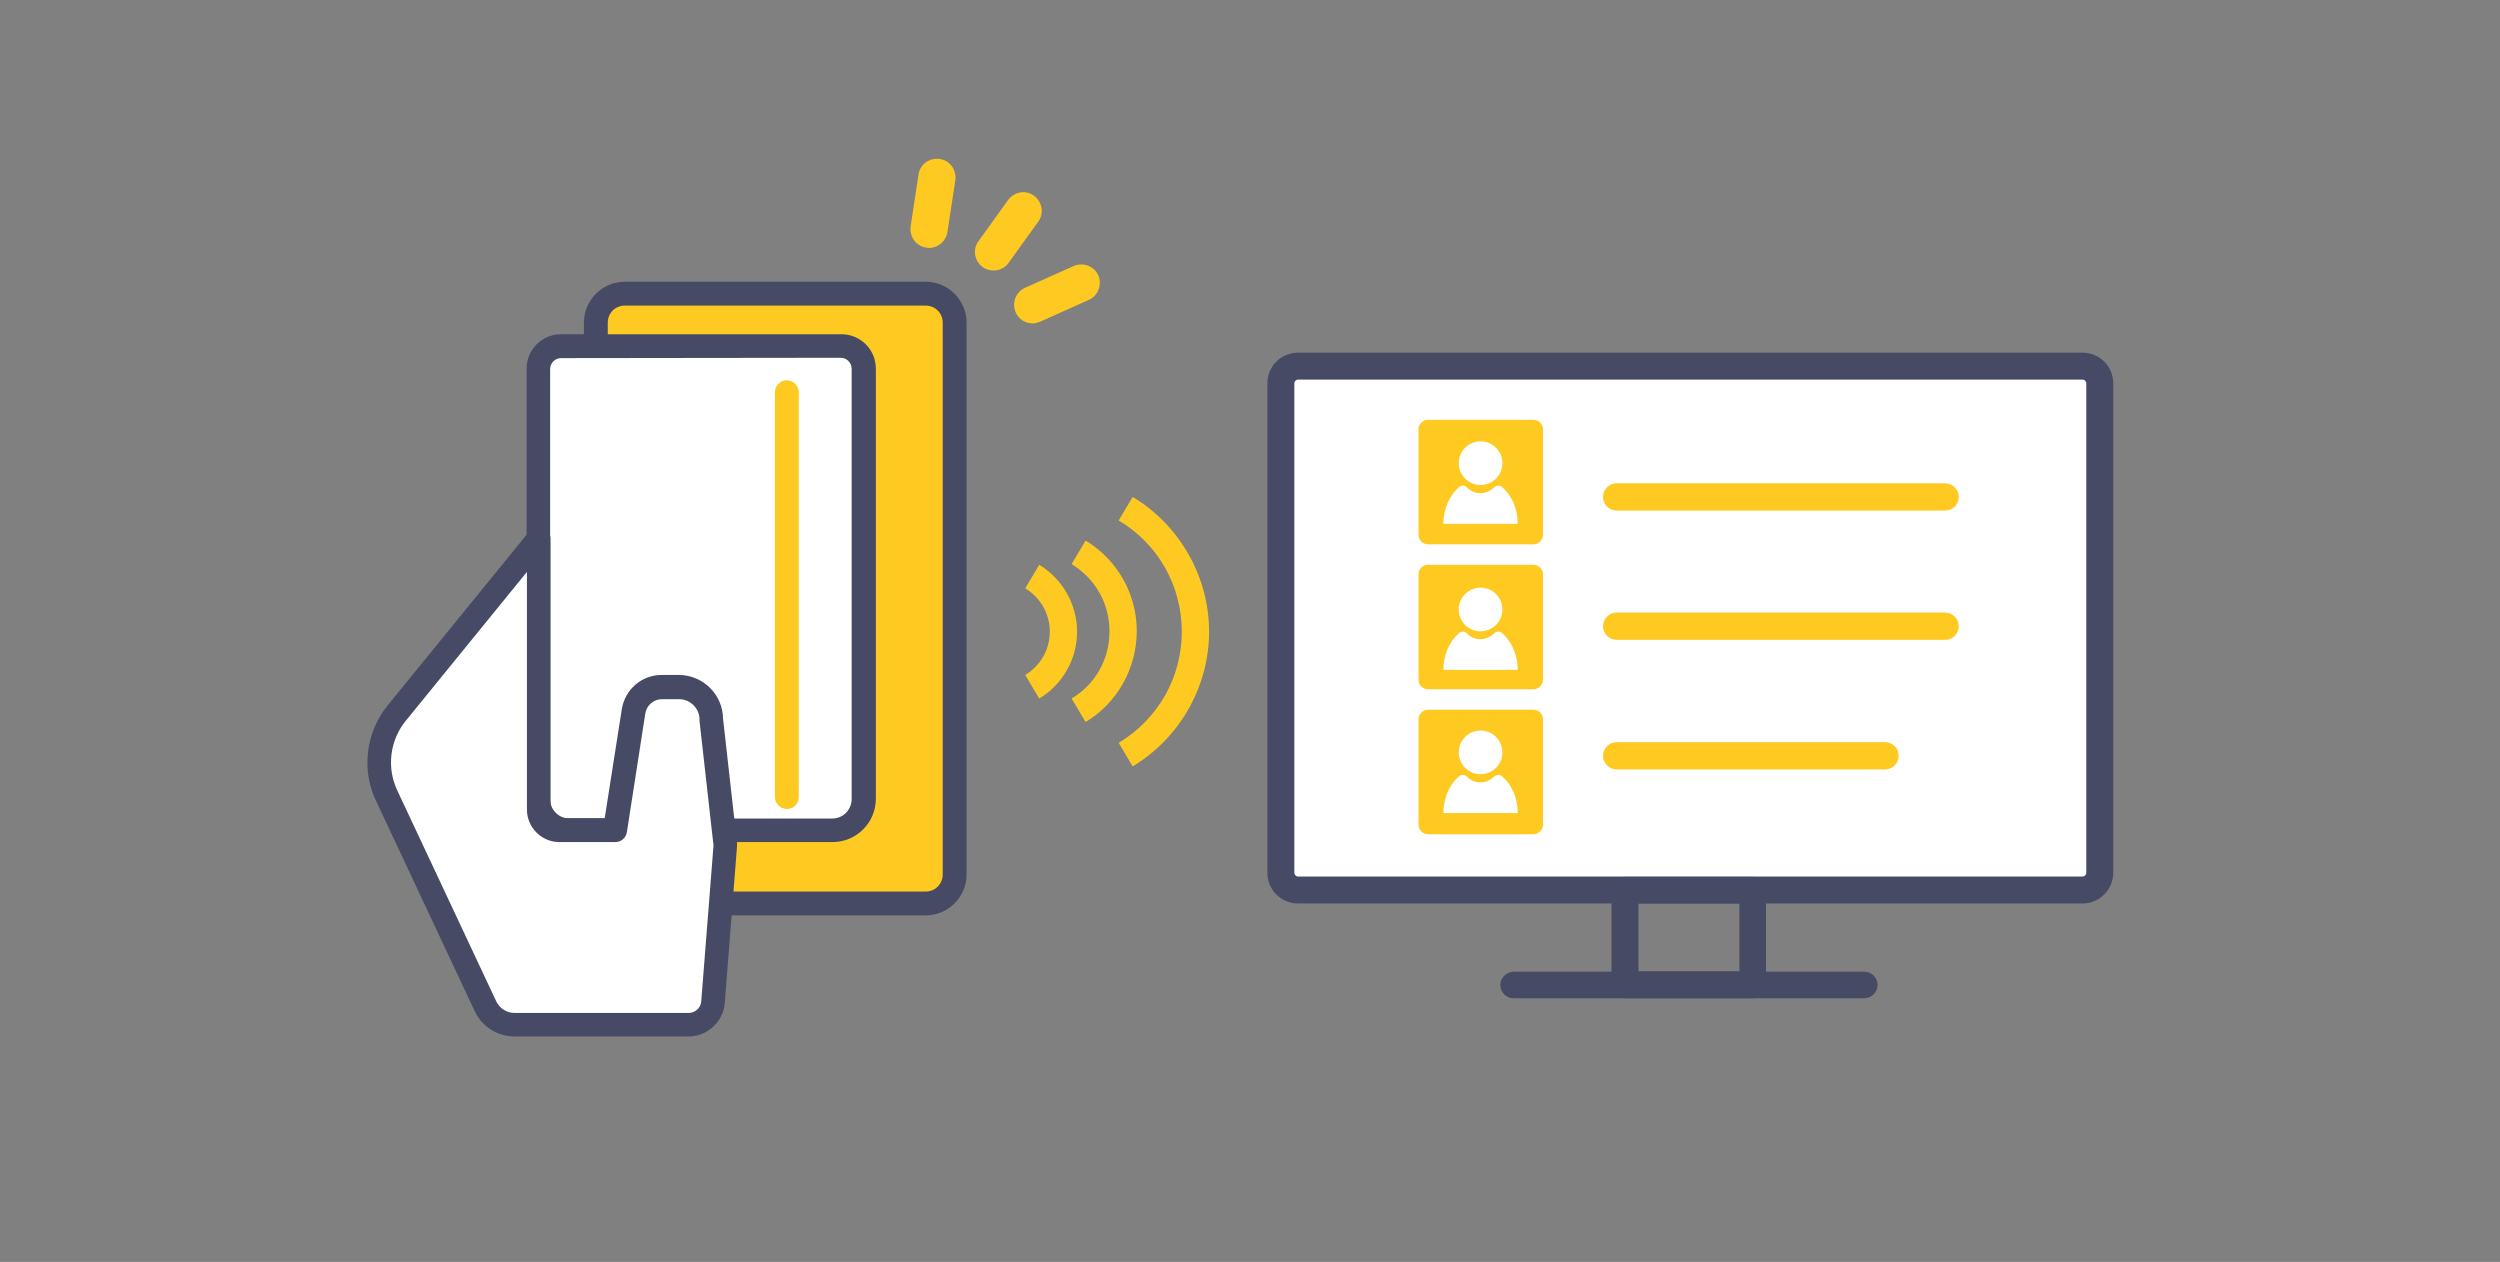 <?xml version="1.0" encoding="utf-8"?>
<!-- Generator: Adobe Illustrator 27.9.0, SVG Export Plug-In . SVG Version: 6.00 Build 0)  -->
<!DOCTYPE svg PUBLIC "-//W3C//DTD SVG 1.1//EN" "http://www.w3.org/Graphics/SVG/1.1/DTD/svg11.dtd">
<svg version="1.1" id="レイヤー_1" xmlns:x="http://ns.adobe.com/Extensibility/1.0/" xmlns:i="http://ns.adobe.com/AdobeIllustrator/10.0/" xmlns:graph="http://ns.adobe.com/Graphs/1.0/"
	 xmlns="http://www.w3.org/2000/svg" xmlns:xlink="http://www.w3.org/1999/xlink" x="0px" y="0px" viewBox="0 0 733 370"
	 style="enable-background:new 0 0 733 370;" xml:space="preserve">
<rect x="0" y="0" width="733" height="370" fill="#808080" stroke="none"/>
<style type="text/css">
	.st0{fill:#FFFFFF;stroke:#000000;stroke-miterlimit:10;}
	.st1{fill:#FECA21;}
	.st2{fill:#464A65;}
	.st3{fill:#FFFFFF;}
</style>
<rect x="377.6" y="106.8" class="st0" width="236.9" height="153.2"/>
<g>
	<path class="st1" d="M272.6,72.7c-0.3,0-0.7,0-1-0.1c-3-0.4-5-3.2-4.6-6.2l2.3-15.2c0.4-3,3.2-5,6.2-4.6s5,3.2,4.6,6.2L277.8,68
		C277.4,70.7,275.1,72.6,272.6,72.7z"/>
	<path class="st1" d="M291.5,79.3c-1.2,0.1-2.4-0.3-3.4-1c-2.4-1.8-3-5.2-1.2-7.6l8.7-12.1c1.8-2.4,5.2-3,7.6-1.2s3,5.2,1.2,7.6
		l-8.7,12.1C294.7,78.5,293.1,79.3,291.5,79.3z"/>
	<path class="st1" d="M303,94.8c-2.2,0.1-4.3-1.1-5.2-3.2c-1.2-2.7,0-6,2.7-7.2l14.3-6.4c2.7-1.2,6,0,7.2,2.7s0,6-2.7,7.2L305,94.3
		C304.3,94.6,303.6,94.8,303,94.8z"/>
</g>
<g>
	<g>
		<path class="st1" d="M271.4,264.9h-88.2c-4.7,0-8.5-3.8-8.5-8.5V94.6c0-4.7,3.8-8.5,8.5-8.5h88.2c4.7,0,8.5,3.8,8.5,8.5v161.8
			C279.9,261.1,276.1,264.9,271.4,264.9z"/>
		<path class="st2" d="M271.4,268.4h-88.2c-6.6,0-12-5.4-12-12V94.6c0-6.6,5.4-12,12-12h88.2c6.6,0,12,5.4,12,12v161.8
			C283.4,263,278,268.4,271.4,268.4z M183.2,89.6c-2.8,0-5,2.2-5,5v161.8c0,2.8,2.2,5,5,5h88.2c2.8,0,5-2.2,5-5V94.6
			c0-2.8-2.2-5-5-5H183.2z"/>
	</g>
	<path class="st1" d="M449.6,159.6h-30.9c-1.6,0-2.8-1.3-2.8-2.8v-30.9c0-1.6,1.3-2.8,2.8-2.8h30.9c1.6,0,2.8,1.3,2.8,2.8v30.9
		C452.4,158.3,451.1,159.6,449.6,159.6z"/>
	<path class="st1" d="M449.6,202.1h-30.9c-1.6,0-2.8-1.3-2.8-2.8v-30.9c0-1.6,1.3-2.8,2.8-2.8h30.9c1.6,0,2.8,1.3,2.8,2.8v30.9
		C452.4,200.8,451.1,202.1,449.6,202.1z"/>
	<path class="st1" d="M449.6,244.6h-30.9c-1.6,0-2.8-1.3-2.8-2.8v-30.9c0-1.6,1.3-2.8,2.8-2.8h30.9c1.6,0,2.8,1.3,2.8,2.8v30.9
		C452.4,243.3,451.1,244.6,449.6,244.6z"/>
	<g>
		<path class="st1" d="M332.1,224.7l-4.1-6.9c11.6-7,18.5-19.2,18.5-32.6s-6.9-25.7-18.5-32.6l4.1-6.9c13.8,8.3,22.4,23.4,22.4,39.5
			S345.9,216.4,332.1,224.7z"/>
		<path class="st1" d="M318.3,211.7l-4.1-6.9c7-4.2,11.1-11.5,11.1-19.7s-4.2-15.5-11.1-19.7l4.1-6.9c9.3,5.6,15,15.7,15,26.5
			C333.3,196,327.5,206.2,318.3,211.7z"/>
		<path class="st1" d="M304.7,204.8l-4.1-6.9c4.5-2.7,7.2-7.5,7.2-12.7s-2.7-10-7.2-12.7l4.1-6.9c6.8,4.1,11.1,11.6,11.1,19.6
			C315.8,193.2,311.6,200.7,304.7,204.8z"/>
	</g>
	<g>
		<g>
			<path class="st3" d="M244.1,243.4h-77c-5.1,0-9.2-4.1-9.2-9.2V108.1c0-3.7,3-6.6,6.6-6.6h82.2c3.7,0,6.6,3,6.6,6.6v126.1
				C253.3,239.3,249.2,243.4,244.1,243.4z"/>
			<path class="st2" d="M244.1,246.9h-77c-7,0-12.7-5.7-12.7-12.7V108.1c0-5.6,4.5-10.1,10.1-10.1h82.2c5.6,0,10.1,4.5,10.1,10.1
				v126.1C256.8,241.2,251.1,246.9,244.1,246.9z M164.5,105c-1.7,0-3.2,1.4-3.2,3.2v126.1c0,3.2,2.6,5.7,5.7,5.7h77
				c3.2,0,5.7-2.6,5.7-5.7V108.1c0-1.7-1.4-3.2-3.2-3.2L164.5,105L164.5,105z"/>
		</g>
		<path class="st1" d="M230.7,237.2c-1.9,0-3.5-1.6-3.5-3.5V115c0-1.9,1.6-3.5,3.5-3.5s3.5,1.6,3.5,3.5v118.7
			C234.2,235.6,232.7,237.2,230.7,237.2z"/>
		<g>
			<path class="st3" d="M157.9,158l-41.6,51.1c-5.5,6.8-6.7,16.2-3,24.1l29,61.8c1.6,3.3,4.9,5.4,8.5,5.4h51c3.8,0,6.9-2.9,7.2-6.6
				l3.6-46.1l-4.2-36.8c0-5.2-4.3-9.5-9.5-9.5h-5c-4.1,0-7.7,3-8.3,7.1l-5.4,34.8h-16.4c-3.3,0-6-2.7-6-6L157.9,158L157.9,158z"/>
			<path class="st2" d="M201.9,303.9h-51c-5,0-9.6-2.9-11.7-7.4l-29-61.8c-4.3-9.1-2.9-20,3.4-27.8l41.6-51.1
				c0.9-1.1,2.5-1.6,3.9-1.1s2.3,1.8,2.3,3.3v79.4c0,1.4,1.1,2.5,2.5,2.5h13.4l5-31.9c0.9-5.8,5.8-10.1,11.7-10.1h5
				c7.1,0,12.9,5.7,13,12.8l4.1,36.6c0,0.2,0,0.4,0,0.7l-3.6,46.1C212.1,299.5,207.4,303.9,201.9,303.9z M154.4,167.8L119,211.3
				c-4.7,5.7-5.7,13.8-2.5,20.5l29,61.8c1,2.1,3.1,3.4,5.4,3.4h51c1.9,0,3.6-1.5,3.7-3.4l3.6-45.7l-4.1-36.5c0-0.1,0-0.3,0-0.4
				c0-3.3-2.7-6-6-6h-5c-2.5,0-4.5,1.8-4.9,4.2l-5.4,34.8c-0.3,1.7-1.7,2.9-3.4,2.9H164c-5.2,0-9.5-4.3-9.5-9.5v-69.6H154.4z"/>
		</g>
	</g>
	<g>
		<g>
			<path class="st2" d="M610.6,264.9h-230c-5,0-9-4-9-9V112.4c0-5,4-9,9-9h230c5,0,9,4,9,9v143.5
				C619.6,260.8,615.6,264.9,610.6,264.9z M380.6,111.3c-0.6,0-1.1,0.5-1.1,1.1v143.5c0,0.6,0.5,1.1,1.1,1.1h230
				c0.6,0,1.1-0.5,1.1-1.1V112.4c0-0.6-0.5-1.1-1.1-1.1H380.6z"/>
			<path class="st2" d="M546.6,292.7H443.8c-2.2,0-3.9-1.8-3.9-3.9s1.8-3.9,3.9-3.9h102.8c2.2,0,3.9,1.8,3.9,3.9
				S548.7,292.7,546.6,292.7z"/>
			<path class="st2" d="M513.9,292.7h-37.5c-2.2,0-3.9-1.8-3.9-3.9V261c0-2.2,1.8-3.9,3.9-3.9h37.5c2.2,0,3.9,1.8,3.9,3.9v27.8
				C517.8,290.9,516.1,292.7,513.9,292.7z M480.3,284.8H510v-19.9h-29.6v19.9H480.3z"/>
		</g>
	</g>
	<path class="st1" d="M570.3,149.7H474c-2.2,0-4-1.8-4-4s1.8-4,4-4h96.3c2.2,0,4,1.8,4,4S572.6,149.7,570.3,149.7z"/>
	<path class="st1" d="M570.3,187.6H474c-2.2,0-4-1.8-4-4s1.8-4,4-4h96.3c2.2,0,4,1.8,4,4S572.6,187.6,570.3,187.6z"/>
	<path class="st1" d="M552.7,225.6H474c-2.2,0-4-1.8-4-4s1.8-4,4-4h78.7c2.2,0,4,1.8,4,4S554.9,225.6,552.7,225.6z"/>
	<g>
		<circle class="st3" cx="434.1" cy="135.8" r="6.4"/>
		<g>
			<path class="st3" d="M440.4,142.8c-0.7-0.6-1.7-0.5-2.3,0.1c-1,1-2.5,1.7-4,1.7c-1.6,0-3-0.6-4-1.7c-0.6-0.6-1.6-0.7-2.3-0.1
				c-2.8,2.4-4.6,6.4-4.6,10.8H445C445,149.1,443.2,145.2,440.4,142.8z"/>
		</g>
	</g>
	<g>
		<circle class="st3" cx="434.1" cy="178.7" r="6.4"/>
		<g>
			<path class="st3" d="M440.4,185.6c-0.7-0.6-1.7-0.5-2.3,0.1c-1,1-2.5,1.7-4,1.7c-1.6,0-3-0.6-4-1.7c-0.6-0.6-1.6-0.7-2.3-0.1
				c-2.8,2.4-4.6,6.4-4.6,10.8H445C445,192,443.2,188.1,440.4,185.6z"/>
		</g>
	</g>
	<g>
		<circle class="st3" cx="434.1" cy="220.6" r="6.4"/>
		<g>
			<path class="st3" d="M440.4,227.6c-0.7-0.6-1.7-0.5-2.3,0.1c-1,1-2.5,1.7-4,1.7c-1.6,0-3-0.6-4-1.7c-0.6-0.6-1.6-0.7-2.3-0.1
				c-2.8,2.4-4.6,6.4-4.6,10.8H445C445,233.9,443.2,230,440.4,227.6z"/>
		</g>
	</g>
</g>
</svg>
